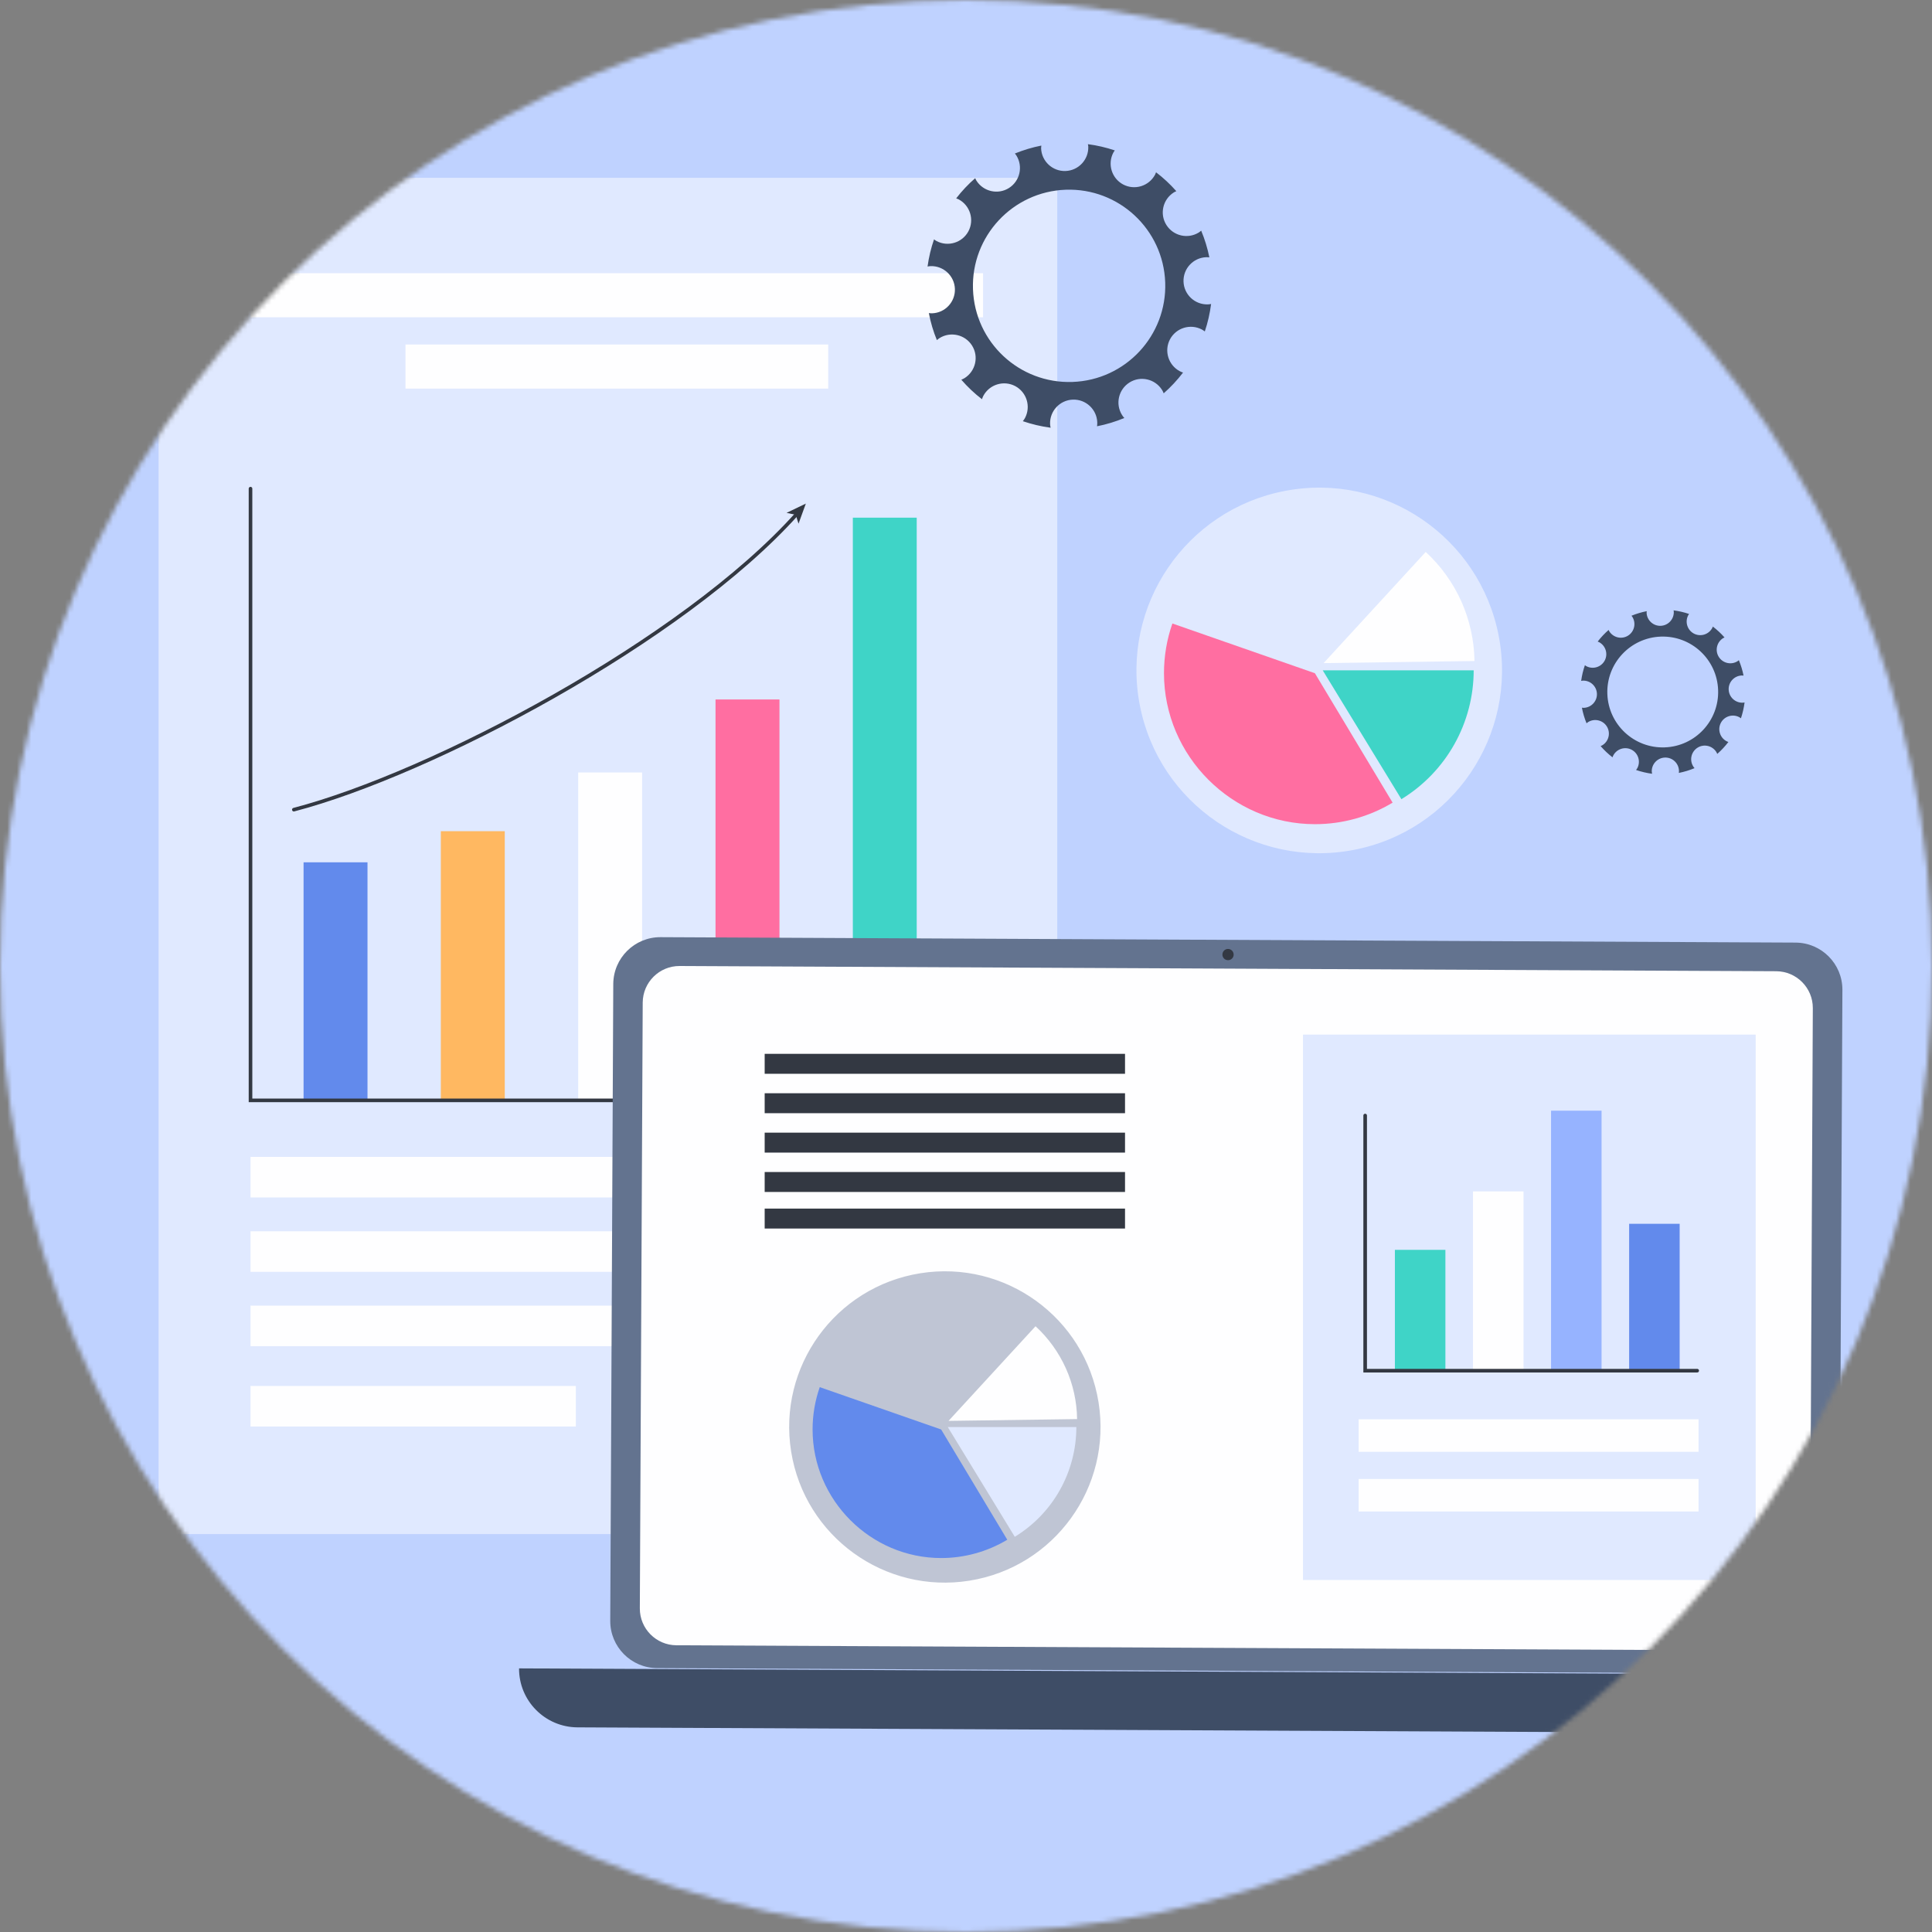 <?xml version="1.0" encoding="UTF-8"?> <svg xmlns="http://www.w3.org/2000/svg" width="402" height="402" viewBox="0 0 402 402" fill="none"><rect x="0" y="0" width="402" height="402" fill="#808080" stroke="none"/><mask id="mask0_2187_2440" style="mask-type:alpha" maskUnits="userSpaceOnUse" x="0" y="0" width="402" height="402"><circle cx="201" cy="201" r="201" fill="#D9D9D9"></circle></mask><g mask="url(#mask0_2187_2440)"><circle cx="216" cy="218" r="308" fill="#BFD2FF"></circle><path d="M219.99 37H33V319.203H219.99V37Z" fill="#E0E9FF"></path><path d="M105.031 172.949H91.727V228.948H105.031V172.949Z" fill="#FFB861"></path><path d="M162.187 145.543H148.883V228.95H162.187V145.543Z" fill="#FF6EA1"></path><path d="M190.746 107.715H177.453V228.939H190.746V107.715Z" fill="#3FD4C7"></path><path d="M61.141 168.47C89.765 160.99 142.069 133.402 165.76 106.996" stroke="#333842" stroke-width="0.75" stroke-miterlimit="10" stroke-linecap="round"></path><path d="M167.674 104.785L166.154 108.965L165.568 107.117L163.664 106.712L167.674 104.785Z" fill="#333842"></path><path d="M133.605 160.738H120.312V228.949H133.605V160.738Z" fill="#FEFEFF"></path><path d="M76.468 179.426H63.164V228.947H76.468V179.426Z" fill="#628AEC"></path><path d="M202.695 228.961H52.125V101.676" stroke="#333842" stroke-width="0.75" stroke-miterlimit="10" stroke-linecap="round"></path><path d="M204.551 56.84H52.156V66.021H204.551V56.84Z" fill="#FEFEFF"></path><path d="M172.333 71.68H84.375V80.861H172.333V71.68Z" fill="#FEFEFF"></path><path d="M204.565 240.719H52.125V249.156H204.565V240.719Z" fill="#FEFEFF"></path><path d="M204.565 256.195H52.125V264.633H204.565V256.195Z" fill="#FEFEFF"></path><path d="M204.565 271.664H52.125V280.102H204.565V271.664Z" fill="#FEFEFF"></path><path d="M119.817 288.383H52.125V296.82H119.817V288.383Z" fill="#FEFEFF"></path><path d="M161.859 349.648C166.349 350.548 170.859 351.398 175.369 352.208H180.089L161.859 349.648Z" fill="#BFD2FF"></path><path d="M372.897 348.22L136.717 347.09C131.317 347.06 126.957 342.66 126.977 337.26L127.607 204.74C127.637 199.34 132.037 194.98 137.437 195L373.617 196.13C379.017 196.16 383.377 200.56 383.357 205.96L382.727 338.48C382.707 343.89 378.297 348.25 372.897 348.22Z" fill="#63738F"></path><path d="M256.692 198.629C256.692 199.279 256.162 199.799 255.512 199.789C254.862 199.789 254.342 199.259 254.352 198.609C254.362 197.959 254.882 197.439 255.532 197.449C256.172 197.459 256.692 197.989 256.692 198.629Z" fill="#333842"></path><path d="M401.62 348.548L108 347.148C107.97 353.888 113.41 359.378 120.15 359.418L389.35 360.698C396.09 360.728 401.58 355.288 401.62 348.548Z" fill="#3E4D66"></path><path d="M368.923 343.43L140.743 342.34C136.523 342.32 133.113 338.88 133.133 334.66L133.733 208.61C133.753 204.39 137.193 200.98 141.413 201L369.593 202.09C373.813 202.11 377.223 205.55 377.203 209.77L376.603 335.82C376.593 340.04 373.153 343.45 368.923 343.43Z" fill="#FEFEFF"></path><path d="M201.737 328.894C219.398 326.057 231.416 309.44 228.579 291.779C225.742 274.117 209.124 262.1 191.463 264.937C173.802 267.774 161.784 284.392 164.621 302.053C167.459 319.714 184.076 331.732 201.737 328.894Z" fill="#BFC5D4"></path><path d="M195.828 297.439L170.568 288.629C169.578 291.459 169.078 294.439 169.078 297.439C169.078 312.119 181.158 324.189 195.828 324.189C200.678 324.189 205.438 322.869 209.588 320.379L195.828 297.439Z" fill="#628AEC"></path><path d="M197.211 296.938L211.151 319.768C215.061 317.378 218.301 314.028 220.541 310.028C222.781 306.028 223.961 301.517 223.961 296.938H197.211Z" fill="#E0E9FF"></path><path d="M197.367 295.647L224.117 295.277C224.067 291.637 223.277 288.047 221.787 284.727C220.297 281.407 218.147 278.417 215.467 275.957L197.367 295.647Z" fill="#FEFEFF"></path><path d="M234.089 243.867H159.109V248.017H234.089V243.867Z" fill="#333842"></path><path d="M234.089 235.676H159.109V239.826H234.089V235.676Z" fill="#333842"></path><path d="M234.089 227.477H159.109V231.627H234.089V227.477Z" fill="#333842"></path><path d="M234.089 219.277H159.109V223.427H234.089V219.277Z" fill="#333842"></path><path d="M234.089 251.477H159.109V255.627H234.089V251.477Z" fill="#333842"></path><path d="M365.312 328.757V215.277L271.113 215.277V328.757H365.312Z" fill="#E0E9FF"></path><path d="M300.752 260.062H290.242V284.923H300.752V260.062Z" fill="#3FD4C7"></path><path d="M317.002 247.902H306.492V284.932H317.002V247.902Z" fill="#FEFEFF"></path><path d="M333.244 231.102H322.734V284.932H333.244V231.102Z" fill="#96B3FF"></path><path d="M349.494 254.641H338.984V284.921H349.494V254.641Z" fill="#628AEC"></path><path d="M284.055 232.113V285.203H353.145" stroke="#333842" stroke-width="0.75" stroke-miterlimit="10" stroke-linecap="round"></path><path d="M353.425 295.32H282.695V302.09H353.425V295.32Z" fill="#FEFEFF"></path><path d="M353.425 307.738H282.695V314.508H353.425V307.738Z" fill="#FEFEFF"></path><path d="M216.675 30.291C214.77 30.667 212.926 31.226 211.166 31.942C211.275 32.075 211.384 32.196 211.482 32.354C212.913 34.648 212.222 37.681 209.928 39.126C207.635 40.569 204.601 39.866 203.157 37.572C203.06 37.414 202.987 37.232 202.914 37.075C201.458 38.337 200.135 39.744 198.958 41.273C199.128 41.346 199.298 41.395 199.468 41.48C201.858 42.754 202.769 45.727 201.507 48.117C200.232 50.508 197.259 51.418 194.869 50.156C194.687 50.059 194.517 49.925 194.347 49.804C193.716 51.624 193.267 53.505 193 55.459C193.206 55.423 193.4 55.386 193.607 55.374C196.313 55.277 198.594 57.401 198.691 60.107C198.788 62.813 196.665 65.094 193.959 65.191C193.716 65.203 193.498 65.167 193.267 65.143C193.643 67.097 194.201 68.977 194.942 70.773C195.124 70.628 195.293 70.47 195.488 70.349C197.781 68.917 200.815 69.608 202.259 71.902C203.703 74.195 202.999 77.229 200.706 78.673C200.487 78.807 200.257 78.904 200.026 79.013C201.325 80.506 202.756 81.865 204.322 83.066C204.407 82.835 204.48 82.593 204.601 82.374C205.875 79.984 208.848 79.074 211.239 80.336C213.629 81.61 214.539 84.583 213.277 86.974C213.144 87.216 212.986 87.435 212.828 87.641C214.685 88.272 216.615 88.733 218.605 89C218.556 88.745 218.508 88.49 218.495 88.236C218.398 85.529 220.522 83.248 223.228 83.151C225.934 83.054 228.216 85.177 228.313 87.884C228.325 88.163 228.3 88.43 228.264 88.697C230.242 88.308 232.135 87.726 233.943 86.974C233.773 86.779 233.603 86.585 233.47 86.355C232.026 84.061 232.73 81.027 235.023 79.583C237.317 78.139 240.35 78.843 241.795 81.137C241.94 81.367 242.037 81.598 242.134 81.84C243.615 80.542 244.962 79.086 246.163 77.52C245.933 77.435 245.702 77.363 245.484 77.241C243.093 75.967 242.183 72.994 243.445 70.603C244.719 68.213 247.692 67.303 250.083 68.565C250.301 68.686 250.495 68.82 250.689 68.965C251.308 67.133 251.745 65.216 252 63.25C251.782 63.286 251.563 63.335 251.345 63.335C248.639 63.432 246.357 61.308 246.26 58.602C246.163 55.896 248.287 53.615 250.993 53.517C251.211 53.505 251.43 53.542 251.636 53.554C251.248 51.624 250.677 49.768 249.937 47.996C249.779 48.117 249.634 48.251 249.464 48.36C247.17 49.804 244.137 49.1 242.693 46.807C241.248 44.513 241.952 41.48 244.246 40.036C244.416 39.926 244.598 39.854 244.768 39.781C243.493 38.337 242.074 37.014 240.545 35.849C240.484 36.019 240.423 36.177 240.338 36.347C239.064 38.737 236.091 39.647 233.701 38.385C231.31 37.111 230.4 34.138 231.662 31.747C231.747 31.578 231.868 31.444 231.965 31.298C230.169 30.692 228.3 30.255 226.371 30C226.395 30.17 226.432 30.328 226.444 30.497C226.541 33.204 224.417 35.485 221.711 35.582C219.005 35.679 216.724 33.556 216.627 30.849C216.639 30.643 216.663 30.473 216.675 30.291ZM221.748 39.477C232.79 39.089 242.062 47.717 242.45 58.772C242.838 69.815 234.21 79.086 223.155 79.474C212.113 79.862 202.841 71.234 202.453 60.18C202.065 49.149 210.705 39.878 221.748 39.477Z" fill="#3E4D66"></path><path d="M342.643 127.168C341.545 127.385 340.483 127.706 339.469 128.119C339.531 128.196 339.594 128.266 339.65 128.357C340.476 129.678 340.077 131.427 338.755 132.259C337.434 133.091 335.685 132.685 334.853 131.364C334.797 131.273 334.755 131.168 334.713 131.077C333.874 131.804 333.112 132.615 332.434 133.497C332.531 133.538 332.629 133.566 332.727 133.615C334.105 134.35 334.629 136.063 333.902 137.441C333.168 138.818 331.455 139.343 330.077 138.615C329.972 138.559 329.874 138.483 329.776 138.413C329.413 139.462 329.154 140.545 329 141.671C329.119 141.65 329.231 141.629 329.35 141.622C330.909 141.566 332.224 142.79 332.28 144.35C332.336 145.909 331.112 147.224 329.552 147.28C329.413 147.287 329.287 147.266 329.154 147.252C329.371 148.378 329.692 149.462 330.119 150.497C330.224 150.413 330.322 150.322 330.434 150.252C331.755 149.427 333.504 149.825 334.336 151.147C335.168 152.469 334.762 154.217 333.441 155.049C333.315 155.126 333.182 155.182 333.049 155.245C333.797 156.105 334.622 156.888 335.524 157.58C335.573 157.448 335.615 157.308 335.685 157.182C336.42 155.804 338.133 155.28 339.51 156.007C340.888 156.741 341.413 158.455 340.685 159.832C340.608 159.972 340.517 160.098 340.427 160.217C341.497 160.58 342.608 160.846 343.755 161C343.727 160.853 343.699 160.706 343.692 160.559C343.636 159 344.86 157.685 346.42 157.629C347.979 157.573 349.294 158.797 349.35 160.357C349.357 160.517 349.343 160.671 349.322 160.825C350.462 160.601 351.552 160.266 352.594 159.832C352.496 159.72 352.399 159.608 352.322 159.476C351.49 158.154 351.895 156.406 353.217 155.573C354.538 154.741 356.287 155.147 357.119 156.469C357.203 156.601 357.259 156.734 357.315 156.874C358.168 156.126 358.944 155.287 359.636 154.385C359.503 154.336 359.371 154.294 359.245 154.224C357.867 153.49 357.343 151.776 358.07 150.399C358.804 149.021 360.517 148.497 361.895 149.224C362.021 149.294 362.133 149.371 362.245 149.455C362.601 148.399 362.853 147.294 363 146.161C362.874 146.182 362.748 146.21 362.622 146.21C361.063 146.266 359.748 145.042 359.692 143.483C359.636 141.923 360.86 140.608 362.42 140.552C362.545 140.545 362.671 140.566 362.79 140.573C362.566 139.462 362.238 138.392 361.811 137.371C361.72 137.441 361.636 137.517 361.538 137.58C360.217 138.413 358.469 138.007 357.636 136.685C356.804 135.364 357.21 133.615 358.531 132.783C358.629 132.72 358.734 132.678 358.832 132.636C358.098 131.804 357.28 131.042 356.399 130.371C356.364 130.469 356.329 130.559 356.28 130.657C355.545 132.035 353.832 132.559 352.455 131.832C351.077 131.098 350.552 129.385 351.28 128.007C351.329 127.909 351.399 127.832 351.455 127.748C350.42 127.399 349.343 127.147 348.231 127C348.245 127.098 348.266 127.189 348.273 127.287C348.329 128.846 347.105 130.161 345.545 130.217C343.986 130.273 342.671 129.049 342.615 127.49C342.622 127.371 342.636 127.273 342.643 127.168ZM345.566 132.462C351.93 132.238 357.273 137.21 357.497 143.58C357.72 149.944 352.748 155.287 346.378 155.51C340.014 155.734 334.671 150.762 334.448 144.392C334.224 138.035 339.203 132.692 345.566 132.462Z" fill="#3E4D66"></path><path d="M281.649 176.849C302.277 172.901 315.799 152.978 311.851 132.349C307.902 111.721 287.979 98.199 267.351 102.148C246.723 106.096 233.201 126.019 237.149 146.648C241.098 167.276 261.021 180.798 281.649 176.849Z" fill="#E0E9FF"></path><path d="M273.594 140.079L243.944 129.734C242.778 133.061 242.195 136.558 242.195 140.079C242.195 157.308 256.377 171.49 273.606 171.49C279.3 171.49 284.885 169.948 289.766 167.009L273.594 140.079Z" fill="#FF6EA1"></path><path d="M275.227 139.48L291.594 166.289C296.183 163.485 299.983 159.551 302.618 154.852C305.253 150.153 306.637 144.871 306.637 139.48H275.227Z" fill="#3FD4C7"></path><path d="M275.406 137.978L306.805 137.54C306.744 133.267 305.809 129.053 304.073 125.144C302.324 121.246 299.799 117.737 296.654 114.848L275.406 137.978Z" fill="#FEFEFF"></path></g></svg> 